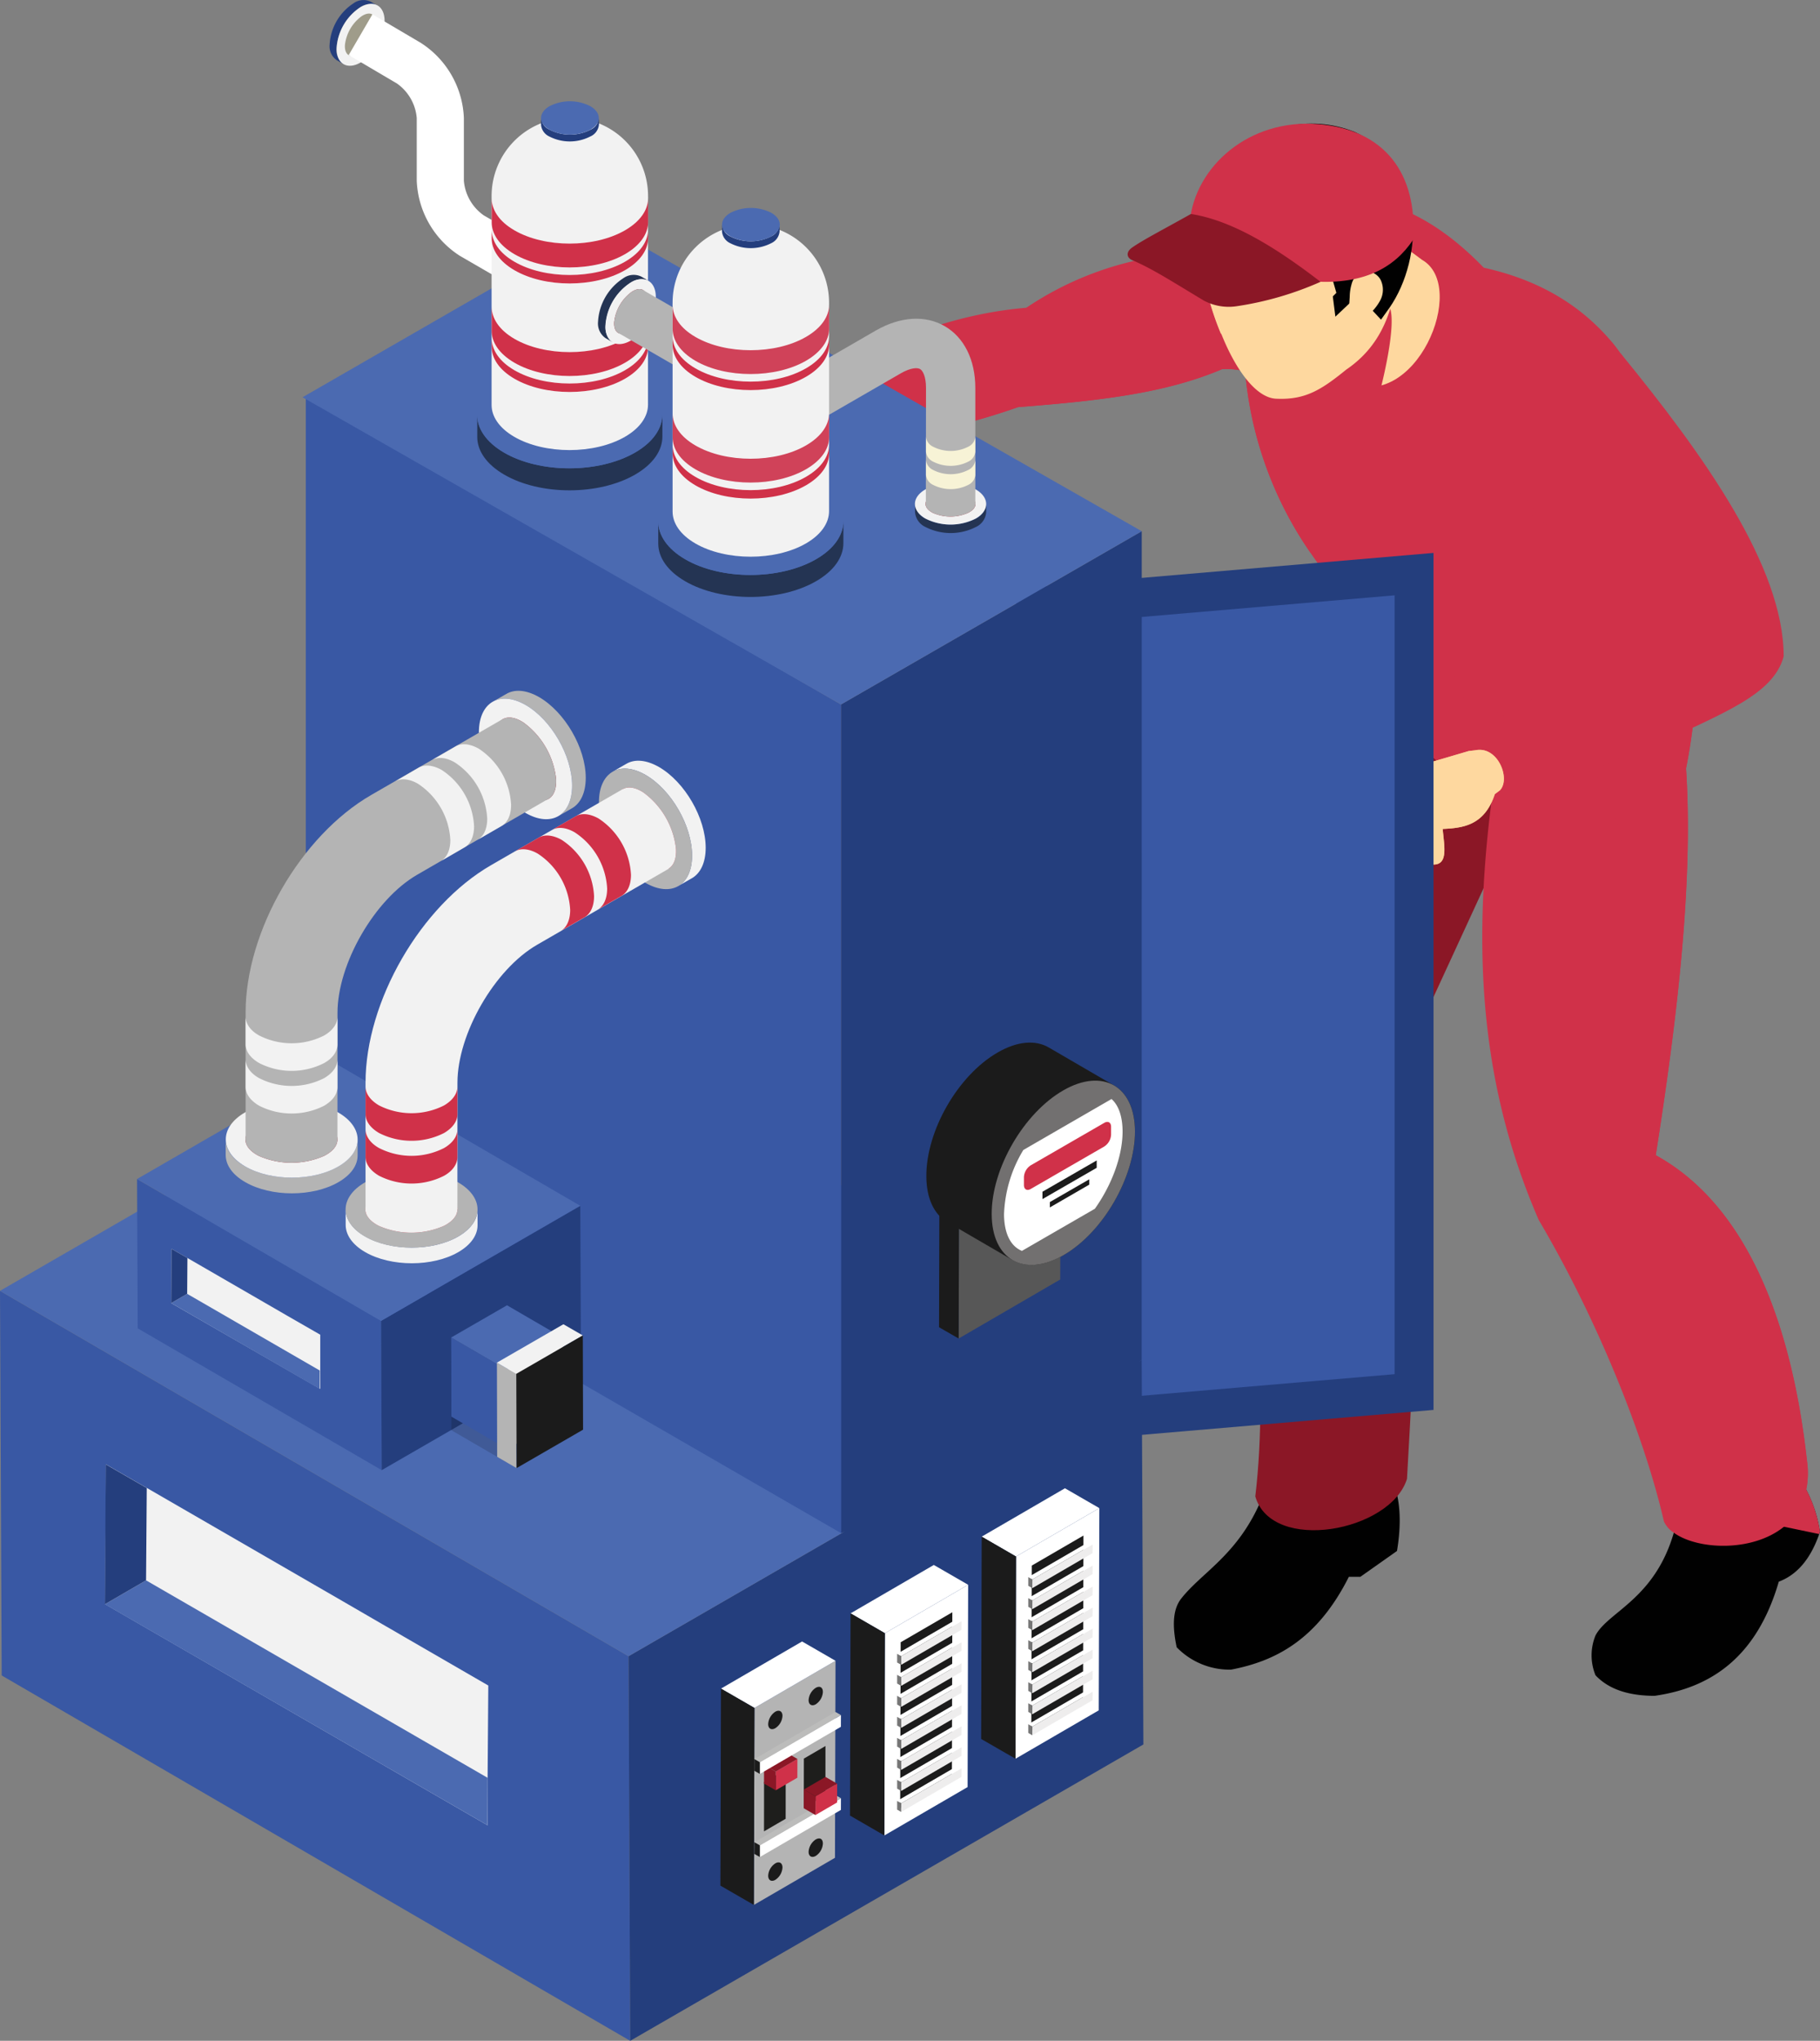<svg xmlns="http://www.w3.org/2000/svg" viewBox="0 0 365.71 410"><rect x="0" y="0" width="365.71" height="410" fill="#808080" stroke="none"/><defs><style>.cls-1{isolation:isolate;}.cls-2,.cls-6{fill:#d03149;}.cls-3,.cls-4{fill:#fed89f;}.cls-20,.cls-4,.cls-6{mix-blend-mode:multiply;}.cls-5{fill:#f9ba7f;}.cls-22,.cls-7{fill:#010101;}.cls-8{fill:#8b1726;}.cls-20,.cls-9{fill:#243e7d;}.cls-10{fill:#3958a4;}.cls-11{fill:#4b6ab1;}.cls-12{fill:#f2f2f2;}.cls-13{fill:#b4b4b4;}.cls-14{fill:#fff;}.cls-15{fill:#1b1b1b;}.cls-16{fill:#bcbcbb;}.cls-17{fill:#1e1e1c;}.cls-18{fill:#eeeded;}.cls-19{fill:#767676;}.cls-21{fill:#a72539;}.cls-22{opacity:0.15;}.cls-23{fill:#cdcccc;}.cls-24{fill:#9f9c8a;}.cls-25{fill:#243453;}.cls-26{fill:#f7f3d6;}.cls-27{fill:#d04259;}.cls-28{fill:#575757;}.cls-29{fill:#626161;}.cls-30{fill:#727070;}</style></defs><g class="cls-1"><g id="Layer_1" data-name="Layer 1"><path class="cls-2" d="M170.23,83.6c13.08-7.37,26.7-12.95,41.64-14.2a64.86,64.86,0,0,1,26.47-10.33c7.8-5.93,17.23-8,28.16-6.52l1.92,28.61.64,9.58.27,4.23c-.56-1-1.16-1.94-1.77-2.87-3.93-6-8.89-10.78-16.36-10.37-11.47,4.9-24.87,6.37-41,7.63A142.33,142.33,0,0,1,178,96.6c-.74.08-1.46.15-2.2.21-2.83.28-5.67.44-8.5.53L158,91C162.05,88.4,166.11,85.91,170.23,83.6Z" transform="translate(-5.65 -7.57)"/><path class="cls-3" d="M146.31,87.42c.14.08,4.18,1.72,4.18,1.72a23.72,23.72,0,0,0-.45,3c-.4,5.8,2.67,7.43,8,10.88a66.88,66.88,0,0,1,7.32,5.38l4.19,5.91c2.55.64,3.69-.39,2.88-3.79a17.67,17.67,0,0,1-1.68-3.51c-1-2.84-.89-5.53-.05-9.12.09-.38.18-.77.29-1.18-.47-3.21-2.38-4.83-5.68-4.94a7.47,7.47,0,0,0-1.62-2.39,7,7,0,0,0-5-1.85,14.67,14.67,0,0,0-1.8-1.69,6.12,6.12,0,0,0-5.68-.67C146.46,83.61,143.88,86.05,146.31,87.42Z" transform="translate(-5.65 -7.57)"/><path class="cls-4" d="M150,92.19c-.4,5.8,2.67,7.43,8,10.88,5,1,9.52,1.4,12.71,4-1-2.84-.89-5.53-.05-9.12C166.26,99.72,158.43,96.36,150,92.19Z" transform="translate(-5.65 -7.57)"/><path class="cls-4" d="M158.93,93.79c3.56,1.71,5.54.82,6.34-2a7.47,7.47,0,0,0-1.62-2.39C163.84,91.93,162.29,93.39,158.93,93.79Z" transform="translate(-5.65 -7.57)"/><path class="cls-5" d="M152.92,90.57c3.64,1.74,5.42.77,5.81-2.21l0-.78a14.67,14.67,0,0,0-1.8-1.69C157.37,88.52,156.07,90.08,152.92,90.57Z" transform="translate(-5.65 -7.57)"/><path class="cls-4" d="M151.93,90.92a5.46,5.46,0,0,1,1.87-3.07c-2,.61-4.65.25-7.49-.43l4.18,1.72Z" transform="translate(-5.65 -7.57)"/><path class="cls-6" d="M174.52,96.6l1.25.21c.74-.06,1.46-.13,2.2-.21a142.33,142.33,0,0,0,32.27-7.24c16.09-1.26,29.49-2.73,41-7.63,7.47-.41,12.43,4.38,16.36,10.37l1.5-1.36,1.39-1.31c-.87-3.31-1.54-6-2-8.27a41.85,41.85,0,0,1-1-14c-14.81,10.2-38,14.8-57.74,14.74-4.18,5.89-17.37,9.79-31,13.58l-1.22.33Z" transform="translate(-5.65 -7.57)"/><path class="cls-7" d="M285.72,305.6c1.36,3.72,1.52,8.28.64,13.56L279,324.35h-2.31C270.36,336.94,262,341.29,253,343a14.81,14.81,0,0,1-10.91-4.5c-.87-4.14-.84-7.53.9-9.76,4.11-5.26,11.3-8.73,16-19.64l1.8-7.07,23.11-3.85Z" transform="translate(-5.65 -7.57)"/><path class="cls-8" d="M317.19,156.86l-34,73.82c8.92,13.25,6.77,45.82,5.18,74-3.32,10.63-27.16,15-30.48,3.52,2.89-24.34-1.26-49.35-1.25-77.74-.41-36.05,6.79-70.16,23.64-101.83Z" transform="translate(-5.65 -7.57)"/><path class="cls-7" d="M326.25,344.13c2.67,2.84,6.7,4.13,11.88,4.13,11.56-1.64,20.6-8,24.95-22.94,3.6-1.34,6.33-4.46,8.11-9.52l.16-.48a26.84,26.84,0,0,0-2.77-8.48,27.67,27.67,0,0,0-4.71-6.34l-1.94.93-18.86,9.08a40.86,40.86,0,0,1-1.09,5c-3.9,13.4-13.21,15.84-15.73,20.62A10.53,10.53,0,0,0,326.25,344.13Z" transform="translate(-5.65 -7.57)"/><path class="cls-2" d="M284.18,146.78c3.88,9.1,11.33,15.86,21.27,21-4.05,31.17-2.21,58.19,9.39,84.88,11.76,19.91,21.26,43.55,25.16,60.57a5.44,5.44,0,0,0,2,2.27c4.74,3.43,15.71,3.93,22.08-1.18a12.46,12.46,0,0,0,4.52-7.48,16.82,16.82,0,0,0,.17-5.64c-3-27.27-11.83-51.33-30.41-61.53,4.43-28.2,7.55-55.14,6.09-77.7a112.88,112.88,0,0,0,1.85-30.63,1.8,1.8,0,0,0,0-.41,113,113,0,0,0-1.82-13.18l-57.6,7.18-4.34.55-.35,1.44-1.86,1.74-1.2,2.31Z" transform="translate(-5.65 -7.57)"/><path class="cls-2" d="M255.64,78.79A75.2,75.2,0,0,0,269,118.65,89.23,89.23,0,0,0,279.08,131a5,5,0,0,0,.41.5,14.61,14.61,0,0,0,1.18,1.47c6.54,7.44,16.61,11.71,30.59,12.44,15,1.14,26.89-3.11,35-14a2,2,0,0,0,0-.41c-.56-4.49-1.19-8.91-1.89-13.2-.41-2.47-.81-4.92-1.29-7.32s-1-4.74-1.57-7C339,92.9,335.4,83.72,330,76.83,324,69.53,315.78,64,303.79,61.35c-17.36-18-34.3-16.73-45.63-6.41A84.77,84.77,0,0,0,255.64,78.79Z" transform="translate(-5.65 -7.57)"/><path class="cls-3" d="M284.53,54.94c.42,0,6.86,4.83,6.86,4.83,9.42,5.34-1.36,31-15.15,24.54l-12.86-8.93Z" transform="translate(-5.65 -7.57)"/><path class="cls-6" d="M255.63,78.79A75.31,75.31,0,0,0,269,118.66c7.41-5.68,18.46-43.1,15.92-49.29l-4.46-3.9Z" transform="translate(-5.65 -7.57)"/><path class="cls-6" d="M328.3,165.17c8.31,22.64,4.29,48.43-2.85,75,20.6,13.86,31.3,35.39,36.47,61.23.86,4.17,1.54,8.48,2.12,12.87l7.15,1.49c.05-.15.12-.32.17-.48a27.1,27.1,0,0,0-2.77-8.48,16.65,16.65,0,0,0,.15-5.65c-3-27.26-11.81-51.31-30.39-61.51,4.42-28.22,7.55-55.15,6.08-77.72a112.32,112.32,0,0,0,1.84-30.61c-8.12,10.92-20,15.17-35,14-14-.73-24.05-5-30.59-12.44-.43-.48-1.23-1.47-1.59-2l-4.79,10a120.58,120.58,0,0,1,12.87,2.7A101.49,101.49,0,0,1,328.3,165.17Z" transform="translate(-5.65 -7.57)"/><path class="cls-6" d="M279.49,131.47a14.61,14.61,0,0,0,1.18,1.47c6.54,7.44,16.61,11.71,30.59,12.44,15,1.14,26.89-3.11,35-14a2,2,0,0,0,0-.41,114.9,114.9,0,0,0-1.82-13.2c-.43-2.47-.88-4.92-1.36-7.32s-1-4.74-1.57-7l-33.94-6.91C331.23,143.74,294,137,279.49,131.47Z" transform="translate(-5.65 -7.57)"/><path class="cls-3" d="M287.17,50.71c-.33,12.66-.85,24.21-11,31.11-5,4.06-8.23,6.14-14.13,5.85-4.06-.2-8.17-5.93-11-13.07a56.72,56.72,0,0,1-4.14-16.37,16,16,0,0,1-.15-1.7c-.58-11.46,9.55-20.18,21.92-23.42C280.15,33.23,286.73,38.67,287.17,50.71Z" transform="translate(-5.65 -7.57)"/><path class="cls-7" d="M245.87,59.07c2.61,6.15,15.94,9.11,27.11,4.24l1,7.88,4.58-4.33,4.59,4.93,1.72-2.41c6.87-9.95,7.58-28.4-7-35.3C259.21,26.59,239.93,45.85,245.87,59.07Z" transform="translate(-5.65 -7.57)"/><path class="cls-3" d="M280.19,71.17A10,10,0,0,0,283,67.9a4.53,4.53,0,0,0,.06-4.13,3.24,3.24,0,0,0-3.73-1.55,3.52,3.52,0,0,0-2,2.13,9.85,9.85,0,0,0-.47,2.91c-.06.9-.11,1.8-.17,2.69a2.35,2.35,0,0,0,.38,1.77,1.66,1.66,0,0,0,1.64.34A4.16,4.16,0,0,0,280.19,71.17Z" transform="translate(-5.65 -7.57)"/><path class="cls-2" d="M331.44,78.73c16.5,20.18,32.62,42.67,32.62,60.71-2.08,7.8-12.42,11.44-26.09,18-15.15,5.74-17.52,7.17-29.24,9.26-5.26,0-10.82-5.72-6.24-10,13.27-9.53,24.33-21.08,32.33-26.91-9.58-6.17-18.85-16.61-28-28.83C300.81,83,321.08,68.59,331.44,78.73Z" transform="translate(-5.65 -7.57)"/><path class="cls-5" d="M300.79,158.45,289,161.92c-1,.35-2.29,1.3-5.16,4.37a2,2,0,0,0-.54,1.55l1.2,8.68a3.13,3.13,0,0,0,1.78,2.44c1.67,1,4.41,1.53,7.4,2.3,3,0,2.18-3.62,1.86-7.15,4.15-.2,8.4-.72,10.48-7l1-.75c2.24-2.25-.36-9-4.91-8.06Z" transform="translate(-5.65 -7.57)"/><path class="cls-3" d="M300.79,158.45,289,161.92c-1,.35-2.29,1.3-5.16,4.37a2,2,0,0,0-.54,1.55l1.2,8.68a3.13,3.13,0,0,0,1.78,2.44c1.67,1,4.41,1.53,7.4,2.3,3,0,2.18-3.62,1.86-7.15,4.15-.2,8.4-.72,10.48-7l1-.75c2.24-2.25-.36-9-4.91-8.06Z" transform="translate(-5.65 -7.57)"/><path class="cls-4" d="M274.18,66.4c-7,7.26-16.77,9.46-23.21,8.2a56.72,56.72,0,0,1-4.14-16.37,16,16,0,0,1-.15-1.7l26.47,6.29Z" transform="translate(-5.65 -7.57)"/><path class="cls-2" d="M289.6,55.74c-3.77,5.67-9.9,8.94-19.76,8.4L244.74,52c1.09-10.92,11.81-20.61,25.76-19.49C283.81,33.57,290.51,42.35,289.6,55.74Z" transform="translate(-5.65 -7.57)"/><path class="cls-8" d="M271,64.19a64.89,64.89,0,0,1-16.8,4.89A10.65,10.65,0,0,1,247.62,68c-6.26-3.75-10.34-6.41-14.43-8.15-1.15-.49-1.35-1.62-.07-2.53,2.13-1.52,6.5-3.76,11.83-6.76C253.13,51.83,261.86,57.15,271,64.19Z" transform="translate(-5.65 -7.57)"/><polygon class="cls-9" points="288.05 111.08 204.17 118.26 204.16 290.42 288.05 283.25 288.05 111.08"/><polygon class="cls-10" points="211.99 125.44 280.23 119.6 280.23 276.07 211.99 281.9 211.99 125.44"/><g class="cls-1"><polygon class="cls-10" points="0 259.33 0.34 336.6 126.63 410 126.3 332.73 0 259.33"/><polygon class="cls-9" points="126.3 332.73 126.63 410 229.75 350.46 229.41 273.19 126.3 332.73"/><polygon class="cls-11" points="0 259.33 126.3 332.73 229.41 273.19 103.12 199.8 0 259.33"/></g><path class="cls-12" d="M103.77,346.19l-.14,18.55,0,9.53s-76.86-44.42-76.86-44.42l.17-28.09,8.24,4.75,39.56,22.87,8.36,4.85,1.52.87,2.16,1.26Z" transform="translate(-5.65 -7.57)"/><polygon class="cls-11" points="97.98 357.16 97.96 366.69 21.08 322.29 29.35 317.49 97.98 357.16"/><polygon class="cls-9" points="29.49 298.94 29.35 317.49 21.08 322.29 21.25 294.19 29.49 298.94"/><g class="cls-1"><polygon class="cls-13" points="151.6 343.12 167.89 333.65 167.78 373.23 151.48 382.7 151.6 343.12"/><polygon class="cls-14" points="144.87 339.24 161.17 329.77 167.89 333.65 151.6 343.12 144.87 339.24"/><polygon class="cls-15" points="151.6 343.12 151.48 382.7 144.76 378.82 144.87 339.24 151.6 343.12"/></g><g class="cls-1"><polygon class="cls-14" points="152.68 370.73 168.98 361.26 168.97 363.61 152.68 373.08 152.68 370.73"/><polygon class="cls-16" points="151.59 370.1 167.89 360.63 168.98 361.26 152.68 370.73 151.59 370.1"/><polygon class="cls-15" points="152.68 370.73 152.68 373.08 151.58 372.45 151.59 370.1 152.68 370.73"/></g><polygon class="cls-17" points="153.53 358.02 157.88 355.49 157.87 365.39 153.52 367.92 153.53 358.02"/><g class="cls-1"><polygon class="cls-2" points="155.88 355.9 160.23 353.37 160.22 357.14 155.87 359.67 155.88 355.9"/><polygon class="cls-8" points="153.53 354.54 157.88 352.01 160.23 353.37 155.88 355.9 153.53 354.54"/><polygon class="cls-8" points="155.88 355.9 155.87 359.67 153.52 358.32 153.53 354.54 155.88 355.9"/></g><polygon class="cls-17" points="161.53 353.3 165.87 350.77 165.86 360.67 161.51 363.19 161.53 353.3"/><g class="cls-1"><polygon class="cls-2" points="163.87 360.86 168.22 358.34 168.21 362.11 163.86 364.64 163.87 360.86"/><polygon class="cls-8" points="161.53 359.51 165.87 356.98 168.22 358.34 163.87 360.86 161.53 359.51"/><polygon class="cls-8" points="163.87 360.86 163.86 364.64 161.51 363.28 161.53 359.51 163.87 360.86"/></g><g class="cls-1"><polygon class="cls-14" points="152.68 354.03 168.98 344.56 168.97 346.91 152.68 356.38 152.68 354.03"/><polygon class="cls-16" points="151.59 353.4 167.89 343.93 168.98 344.56 152.68 354.03 151.59 353.4"/><polygon class="cls-15" points="152.68 354.03 152.68 356.38 151.58 355.75 151.59 353.4 152.68 354.03"/></g><path class="cls-15" d="M162.88,352.28a3.14,3.14,0,0,1-1.44,2.48c-.79.46-1.43.09-1.43-.82a3.18,3.18,0,0,1,1.43-2.49C162.24,351,162.88,351.37,162.88,352.28Z" transform="translate(-5.65 -7.57)"/><path class="cls-15" d="M171,347.48a3.18,3.18,0,0,1-1.43,2.48c-.79.46-1.44.08-1.44-.83a3.17,3.17,0,0,1,1.44-2.48C170.4,346.19,171,346.56,171,347.48Z" transform="translate(-5.65 -7.57)"/><path class="cls-15" d="M162.88,382.75a3.16,3.16,0,0,1-1.44,2.48c-.79.46-1.43.08-1.43-.83a3.16,3.16,0,0,1,1.43-2.48C162.24,381.46,162.88,381.83,162.88,382.75Z" transform="translate(-5.65 -7.57)"/><path class="cls-15" d="M171,377.94a3.16,3.16,0,0,1-1.43,2.48c-.79.46-1.44.09-1.44-.82a3.19,3.19,0,0,1,1.44-2.49C170.4,376.66,171,377,171,377.94Z" transform="translate(-5.65 -7.57)"/><g class="cls-1"><polygon class="cls-14" points="204.16 312.7 220.9 302.98 220.78 343.61 204.05 353.33 204.16 312.7"/><polygon class="cls-15" points="207.33 314.52 217.71 308.49 217.62 341.79 207.23 347.82 207.33 314.52"/><polygon class="cls-14" points="197.26 308.71 213.99 298.99 220.9 302.98 204.16 312.7 197.26 308.71"/><polygon class="cls-15" points="204.16 312.7 204.05 353.33 197.15 349.35 197.26 308.71 204.16 312.7"/></g><g class="cls-1"><polygon class="cls-18" points="207.44 317.31 219.55 310.27 219.54 312.02 207.43 319.06 207.44 317.31"/><polygon class="cls-14" points="206.62 316.84 218.74 309.8 219.55 310.27 207.44 317.31 206.62 316.84"/><polygon class="cls-19" points="207.44 317.31 207.43 319.06 206.62 318.59 206.62 316.84 207.44 317.31"/></g><g class="cls-1"><polygon class="cls-18" points="207.44 321.53 219.55 314.49 219.54 316.24 207.43 323.28 207.44 321.53"/><polygon class="cls-14" points="206.62 321.06 218.74 314.02 219.55 314.49 207.44 321.53 206.62 321.06"/><polygon class="cls-19" points="207.44 321.53 207.43 323.28 206.62 322.81 206.62 321.06 207.44 321.53"/></g><g class="cls-1"><polygon class="cls-18" points="207.44 325.75 219.55 318.72 219.54 320.46 207.43 327.5 207.44 325.75"/><polygon class="cls-14" points="206.62 325.29 218.74 318.25 219.55 318.72 207.44 325.75 206.62 325.29"/><polygon class="cls-19" points="207.44 325.75 207.43 327.5 206.62 327.03 206.62 325.29 207.44 325.75"/></g><g class="cls-1"><polygon class="cls-18" points="207.44 329.98 219.55 322.94 219.54 324.69 207.43 331.73 207.44 329.98"/><polygon class="cls-14" points="206.62 329.51 218.74 322.47 219.55 322.94 207.44 329.98 206.62 329.51"/><polygon class="cls-19" points="207.44 329.98 207.43 331.73 206.62 331.26 206.62 329.51 207.44 329.98"/></g><g class="cls-1"><polygon class="cls-18" points="207.44 334.2 219.55 327.16 219.54 328.91 207.43 335.95 207.44 334.2"/><polygon class="cls-14" points="206.62 333.73 218.74 326.69 219.55 327.16 207.44 334.2 206.62 333.73"/><polygon class="cls-19" points="207.44 334.2 207.43 335.95 206.62 335.48 206.62 333.73 207.44 334.2"/></g><g class="cls-1"><polygon class="cls-18" points="207.44 338.42 219.55 331.38 219.54 333.13 207.43 340.17 207.44 338.42"/><polygon class="cls-14" points="206.62 337.95 218.74 330.92 219.55 331.38 207.44 338.42 206.62 337.95"/><polygon class="cls-19" points="207.44 338.42 207.43 340.17 206.62 339.7 206.62 337.95 207.44 338.42"/></g><g class="cls-1"><polygon class="cls-18" points="207.44 342.64 219.55 335.61 219.54 337.36 207.43 344.39 207.44 342.64"/><polygon class="cls-14" points="206.62 342.18 218.74 335.14 219.55 335.61 207.44 342.64 206.62 342.18"/><polygon class="cls-19" points="207.44 342.64 207.43 344.39 206.62 343.92 206.62 342.18 207.44 342.64"/></g><g class="cls-1"><polygon class="cls-18" points="207.44 346.87 219.55 339.83 219.54 341.58 207.43 348.62 207.44 346.87"/><polygon class="cls-14" points="206.62 346.4 218.74 339.36 219.55 339.83 207.44 346.87 206.62 346.4"/><polygon class="cls-19" points="207.44 346.87 207.43 348.62 206.62 348.15 206.62 346.4 207.44 346.87"/></g><g class="cls-1"><polygon class="cls-14" points="177.81 328.11 194.54 318.38 194.43 359.02 177.7 368.74 177.81 328.11"/><polygon class="cls-15" points="180.98 329.93 191.36 323.9 191.27 357.19 180.88 363.23 180.98 329.93"/><polygon class="cls-14" points="170.91 324.12 187.64 314.4 194.54 318.38 177.81 328.11 170.91 324.12"/><polygon class="cls-15" points="177.81 328.11 177.7 368.74 170.8 364.75 170.91 324.12 177.81 328.11"/></g><g class="cls-1"><polygon class="cls-18" points="181.09 332.72 193.2 325.68 193.19 327.43 181.08 334.46 181.09 332.72"/><polygon class="cls-14" points="180.27 332.25 192.38 325.21 193.2 325.68 181.09 332.72 180.27 332.25"/><polygon class="cls-19" points="181.09 332.72 181.08 334.46 180.27 334 180.27 332.25 181.09 332.72"/></g><g class="cls-1"><polygon class="cls-18" points="181.09 336.94 193.2 329.9 193.19 331.65 181.08 338.69 181.09 336.94"/><polygon class="cls-14" points="180.27 336.47 192.38 329.43 193.2 329.9 181.09 336.94 180.27 336.47"/><polygon class="cls-19" points="181.09 336.94 181.08 338.69 180.27 338.22 180.27 336.47 181.09 336.94"/></g><g class="cls-1"><polygon class="cls-18" points="181.09 341.16 193.2 334.12 193.19 335.87 181.08 342.91 181.09 341.16"/><polygon class="cls-14" points="180.27 340.69 192.38 333.65 193.2 334.12 181.09 341.16 180.27 340.69"/><polygon class="cls-19" points="181.09 341.16 181.08 342.91 180.27 342.44 180.27 340.69 181.09 341.16"/></g><g class="cls-1"><polygon class="cls-18" points="181.09 345.38 193.2 338.35 193.19 340.09 181.08 347.13 181.09 345.38"/><polygon class="cls-14" points="180.27 344.92 192.38 337.88 193.2 338.35 181.09 345.38 180.27 344.92"/><polygon class="cls-19" points="181.09 345.38 181.08 347.13 180.27 346.66 180.27 344.92 181.09 345.38"/></g><g class="cls-1"><polygon class="cls-18" points="181.09 349.61 193.2 342.57 193.19 344.32 181.08 351.36 181.09 349.61"/><polygon class="cls-14" points="180.27 349.14 192.38 342.1 193.2 342.57 181.09 349.61 180.27 349.14"/><polygon class="cls-19" points="181.09 349.61 181.08 351.36 180.27 350.89 180.27 349.14 181.09 349.61"/></g><g class="cls-1"><polygon class="cls-18" points="181.09 353.83 193.2 346.79 193.19 348.54 181.08 355.58 181.09 353.83"/><polygon class="cls-14" points="180.27 353.36 192.38 346.32 193.2 346.79 181.09 353.83 180.27 353.36"/><polygon class="cls-19" points="181.09 353.83 181.08 355.58 180.27 355.11 180.27 353.36 181.09 353.83"/></g><g class="cls-1"><polygon class="cls-18" points="181.09 358.05 193.2 351.01 193.19 352.76 181.08 359.8 181.09 358.05"/><polygon class="cls-14" points="180.27 357.58 192.38 350.55 193.2 351.01 181.09 358.05 180.27 357.58"/><polygon class="cls-19" points="181.09 358.05 181.08 359.8 180.27 359.33 180.27 357.58 181.09 358.05"/></g><g class="cls-1"><polygon class="cls-18" points="181.09 362.27 193.2 355.24 193.19 356.98 181.08 364.02 181.09 362.27"/><polygon class="cls-14" points="180.27 361.81 192.38 354.77 193.2 355.24 181.09 362.27 180.27 361.81"/><polygon class="cls-19" points="181.09 362.27 181.08 364.02 180.27 363.55 180.27 361.81 181.09 362.27"/></g><polygon class="cls-9" points="168.99 141.53 229.42 106.72 229.41 273.19 198.3 297.19 168.99 308 168.99 141.53"/><polygon class="cls-10" points="61.45 79.43 168.99 141.53 168.99 308 61.45 245.9 61.45 79.43"/><polygon class="cls-11" points="168.99 141.53 229.42 106.72 121.22 45 60.79 79.81 168.99 141.53"/><path class="cls-20" d="M215.39,193.58c1-.58,1.82-.11,1.82,1a4,4,0,0,1-1.82,3.15L195,209.57c-1,.58-1.82.11-1.82-1a4,4,0,0,1,1.82-3.15ZM195,198.46a4,4,0,0,0-1.82,3.15c0,1.16.82,1.63,1.82,1l20.43-11.79a4.05,4.05,0,0,0,1.82-3.16c0-1.16-.82-1.63-1.82-1.05Zm0-6.92a4,4,0,0,0-1.82,3.15c0,1.16.82,1.63,1.82,1.05L215.39,184a4,4,0,0,0,1.82-3.15c0-1.16-.82-1.63-1.82-1.05Zm0-6.91a4,4,0,0,0-1.82,3.15c0,1.16.82,1.63,1.82,1.05L215.39,177a4,4,0,0,0,1.82-3.15c0-1.16-.82-1.64-1.82-1.06Zm0-6.92a4,4,0,0,0-1.82,3.15c0,1.16.81,1.63,1.82,1l20.43-11.79a4,4,0,0,0,1.82-3.15c0-1.16-.82-1.63-1.82-1.05Zm0-6.91a4,4,0,0,0-1.82,3.15c0,1.16.81,1.63,1.82,1.05l20.43-11.79a4,4,0,0,0,1.81-3.15c0-1.16-.81-1.63-1.81-1.05Zm0-6.92a4,4,0,0,0-1.82,3.16c0,1.16.81,1.63,1.82,1.05l20.43-11.8a4,4,0,0,0,1.81-3.15c0-1.16-.81-1.63-1.81-1Z" transform="translate(-5.65 -7.57)"/><g class="cls-1"><polygon class="cls-10" points="27.54 236.86 27.67 266.86 76.7 295.35 76.57 265.36 27.54 236.86"/><polygon class="cls-9" points="76.57 265.36 76.7 295.35 116.73 272.24 116.6 242.24 76.57 265.36"/><polygon class="cls-11" points="27.54 236.86 76.57 265.36 116.6 242.24 67.57 213.75 27.54 236.86"/></g><path class="cls-12" d="M70,275.71l0,7.19v3.7L40.05,269.36l.07-10.9,3.19,1.84,15.36,8.88,3.25,1.88.59.34.84.49Z" transform="translate(-5.65 -7.57)"/><polygon class="cls-11" points="64.25 275.33 64.24 279.03 34.4 261.79 37.61 259.93 64.25 275.33"/><polygon class="cls-9" points="37.66 252.73 37.61 259.93 34.4 261.79 34.46 250.89 37.66 252.73"/><g class="cls-1"><path class="cls-13" d="M77.51,236.52v3.15c0,2-1.29,3.91-3.85,5.39-5.16,3-13.54,3-18.73,0C52.3,243.55,51,241.58,51,239.6v-3.15c0,2,1.3,4,3.92,5.46,5.18,3,13.57,3,18.73,0C76.22,240.42,77.5,238.47,77.51,236.52Z" transform="translate(-5.65 -7.57)"/><path class="cls-12" d="M73.6,231.06c5.19,3,5.22,7.85.06,10.85s-13.55,3-18.73,0-5.22-7.86-.06-10.85S68.41,228.06,73.6,231.06Z" transform="translate(-5.65 -7.57)"/></g><path class="cls-21" d="M70.74,233.19c3.61,1.83,3.63,4.79,0,6.61a16.28,16.28,0,0,1-13.05,0c-3.62-1.82-3.64-4.78,0-6.61A16.3,16.3,0,0,1,70.74,233.19Z" transform="translate(-5.65 -7.57)"/><path class="cls-13" d="M70.74,233.19c3.61,1.83,3.63,4.79,0,6.61a16.28,16.28,0,0,1-13.05,0c-3.62-1.82-3.64-4.78,0-6.61A16.3,16.3,0,0,1,70.74,233.19Z" transform="translate(-5.65 -7.57)"/><g class="cls-1"><path class="cls-13" d="M104.66,148.55l2.73-1.57c1.7-1,4-.83,6.59.64,5.18,3,9.37,10.23,9.37,16.22,0,3-1.06,5.14-2.78,6.12l-2.73,1.57c1.71-1,2.77-3.1,2.77-6.12,0-6-4.19-13.25-9.36-16.22C108.68,147.71,106.35,147.58,104.66,148.55Z" transform="translate(-5.65 -7.57)"/><path class="cls-12" d="M101.88,154.67c0-6,4.19-8.45,9.37-5.48s9.36,10.23,9.36,16.22-4.19,8.45-9.36,5.48S101.88,160.66,101.88,154.67Z" transform="translate(-5.65 -7.57)"/></g><path class="cls-21" d="M105.16,156.08c-.23-4.05,2.33-5.54,5.7-3.34a16.25,16.25,0,0,1,6.53,11.3c.23,4.05-2.32,5.54-5.7,3.34A16.25,16.25,0,0,1,105.16,156.08Z" transform="translate(-5.65 -7.57)"/><path class="cls-13" d="M105.16,156.08c-.23-4.05,2.33-5.54,5.7-3.34a16.25,16.25,0,0,1,6.53,11.3c.23,4.05-2.32,5.54-5.7,3.34A16.25,16.25,0,0,1,105.16,156.08Z" transform="translate(-5.65 -7.57)"/><path class="cls-13" d="M73.46,236.5H55V211c0-16.35,11.09-35.55,25.24-43.72l26.45-15.27,9.23,16L89.47,183.31c-8.53,4.92-16,17.88-16,27.72Z" transform="translate(-5.65 -7.57)"/><path class="cls-12" d="M73.46,220.39c0,1.36-.88,2.73-2.68,3.78a14.4,14.4,0,0,1-13.05,0c-1.81-1-2.72-2.42-2.73-3.78v5.54c0,1.36.92,2.73,2.73,3.78a14.4,14.4,0,0,0,13.05,0c1.8-1.05,2.69-2.41,2.68-3.78Z" transform="translate(-5.65 -7.57)"/><path class="cls-12" d="M73.46,211.82c0,1.37-.88,2.73-2.68,3.78a14.4,14.4,0,0,1-13.05,0c-1.81-1-2.72-2.42-2.73-3.78v5.54c0,1.37.92,2.73,2.73,3.78a14.36,14.36,0,0,0,13.05,0c1.8-1,2.69-2.41,2.68-3.78Z" transform="translate(-5.65 -7.57)"/><path class="cls-12" d="M92.41,160.3c1.18-.7,2.81-.61,4.61.43a14.38,14.38,0,0,1,6.53,11.3c0,2.09-.73,3.56-1.91,4.25l4.8-2.77c1.18-.69,1.91-2.16,1.91-4.25a14.36,14.36,0,0,0-6.53-11.3c-1.8-1-3.43-1.13-4.61-.44Z" transform="translate(-5.65 -7.57)"/><path class="cls-12" d="M85,164.58c1.18-.69,2.81-.6,4.61.43a14.38,14.38,0,0,1,6.53,11.31c0,2.09-.73,3.56-1.91,4.25L99,177.8c1.18-.69,1.91-2.16,1.91-4.25a14.38,14.38,0,0,0-6.53-11.31c-1.8-1-3.43-1.12-4.62-.43Z" transform="translate(-5.65 -7.57)"/><g class="cls-1"><path class="cls-12" d="M101.61,250.57v3.15c0,1.95-1.29,3.9-3.85,5.39-5.16,3-13.55,3-18.74,0-2.61-1.51-3.91-3.49-3.91-5.46v-3.16c0,2,1.3,4,3.91,5.47,5.19,3,13.58,3,18.74,0C100.32,254.47,101.6,252.52,101.61,250.57Z" transform="translate(-5.65 -7.57)"/><path class="cls-13" d="M97.7,245.1c5.19,3,5.21,7.86.06,10.86S84.21,259,79,256,73.8,248.1,79,245.1,92.5,242.11,97.7,245.1Z" transform="translate(-5.65 -7.57)"/></g><path class="cls-21" d="M94.84,247.24c3.61,1.83,3.63,4.79,0,6.61a16.3,16.3,0,0,1-13.06,0c-3.61-1.83-3.63-4.78,0-6.61A16.3,16.3,0,0,1,94.84,247.24Z" transform="translate(-5.65 -7.57)"/><path class="cls-12" d="M94.84,247.24c3.61,1.83,3.63,4.79,0,6.61a16.3,16.3,0,0,1-13.06,0c-3.61-1.83-3.63-4.78,0-6.61A16.3,16.3,0,0,1,94.84,247.24Z" transform="translate(-5.65 -7.57)"/><g class="cls-1"><path class="cls-12" d="M128.75,162.6l2.74-1.57c1.69-1,4-.84,6.59.64,5.18,3,9.37,10.23,9.37,16.22,0,3-1.06,5.14-2.78,6.12l-2.73,1.57c1.71-1,2.77-3.1,2.77-6.12,0-6-4.19-13.25-9.37-16.22C132.77,161.76,130.45,161.63,128.75,162.6Z" transform="translate(-5.65 -7.57)"/><path class="cls-13" d="M126,168.72c0-6,4.19-8.45,9.36-5.48s9.37,10.23,9.37,16.22-4.19,8.45-9.37,5.48S126,174.71,126,168.72Z" transform="translate(-5.65 -7.57)"/></g><path class="cls-21" d="M129.26,170.12c-.23-4,2.32-5.53,5.7-3.33a16.2,16.2,0,0,1,6.52,11.3c.23,4-2.32,5.54-5.69,3.34A16.25,16.25,0,0,1,129.26,170.12Z" transform="translate(-5.65 -7.57)"/><path class="cls-12" d="M129.26,170.12c-.23-4,2.32-5.53,5.7-3.33a16.2,16.2,0,0,1,6.52,11.3c.23,4-2.32,5.54-5.69,3.34A16.25,16.25,0,0,1,129.26,170.12Z" transform="translate(-5.65 -7.57)"/><path class="cls-12" d="M97.56,250.55H79.1V225.08c0-16.34,11.08-35.54,25.24-43.71l26.45-15.27,9.23,16-26.45,15.28c-8.53,4.92-16,17.88-16,27.72Z" transform="translate(-5.65 -7.57)"/><path class="cls-2" d="M97.56,234.43c0,1.37-.89,2.74-2.68,3.78a14.39,14.39,0,0,1-13.06,0c-1.8-1-2.71-2.41-2.72-3.78V240c0,1.36.92,2.73,2.72,3.78a14.42,14.42,0,0,0,13.06,0c1.79-1,2.69-2.42,2.68-3.78Z" transform="translate(-5.65 -7.57)"/><path class="cls-2" d="M97.56,225.86c0,1.37-.89,2.74-2.68,3.79a14.45,14.45,0,0,1-13.06,0c-1.8-1.05-2.71-2.42-2.72-3.79v5.55c0,1.36.92,2.73,2.72,3.78a14.42,14.42,0,0,0,13.06,0c1.79-1.05,2.69-2.42,2.68-3.78Z" transform="translate(-5.65 -7.57)"/><path class="cls-2" d="M116.5,174.34c1.18-.69,2.82-.6,4.62.44a14.39,14.39,0,0,1,6.53,11.3c0,2.09-.74,3.56-1.92,4.25l4.8-2.77c1.18-.69,1.91-2.16,1.91-4.25A14.41,14.41,0,0,0,125.92,172c-1.8-1-3.44-1.12-4.62-.43Z" transform="translate(-5.65 -7.57)"/><path class="cls-2" d="M109.08,178.63c1.18-.69,2.82-.6,4.62.43a14.4,14.4,0,0,1,6.52,11.31c0,2.08-.73,3.56-1.91,4.25l4.8-2.77c1.18-.69,1.91-2.17,1.91-4.26a14.39,14.39,0,0,0-6.52-11.3c-1.81-1-3.44-1.12-4.62-.43Z" transform="translate(-5.65 -7.57)"/><polygon class="cls-22" points="101.92 293.85 90.7 287.33 90.66 271.43 101.87 277.95 101.92 293.85"/><polygon class="cls-10" points="101.92 291.12 90.7 284.6 90.66 268.7 101.87 275.22 101.92 291.12"/><polygon class="cls-11" points="101.87 275.22 90.66 268.7 101.88 262.23 113.09 268.75 101.87 275.22"/><polygon class="cls-23" points="101.92 291.12 101.87 275.22 113.09 268.75 113.14 284.64 101.92 291.12"/><polygon class="cls-13" points="103.8 294.94 99.9 292.68 99.85 273.75 103.74 276.01 103.8 294.94"/><polygon class="cls-12" points="103.74 276.01 99.85 273.75 113.21 266.04 117.11 268.29 103.74 276.01"/><polygon class="cls-15" points="103.8 294.94 103.74 276.01 117.11 268.29 117.16 287.22 103.8 294.94"/><g class="cls-1"><path class="cls-9" d="M74.69,20.46l-1.4-.82a3.39,3.39,0,0,1-1.41-3.09,10.62,10.62,0,0,1,4.81-8.32,3.41,3.41,0,0,1,3.43-.34l1.4.82A3.4,3.4,0,0,0,78.09,9a10.63,10.63,0,0,0-4.81,8.33A3.39,3.39,0,0,0,74.69,20.46Z" transform="translate(-5.65 -7.57)"/><path class="cls-12" d="M78.12,20.12c-2.66,1.54-4.83.3-4.84-2.75A10.63,10.63,0,0,1,78.09,9c2.66-1.53,4.83-.3,4.84,2.76A10.62,10.62,0,0,1,78.12,20.12Z" transform="translate(-5.65 -7.57)"/></g><path class="cls-24" d="M77.9,18.3c-1.73,1.14-3.05.39-2.94-1.67a8.32,8.32,0,0,1,3.35-5.8c1.74-1.14,3-.39,2.94,1.67A8.32,8.32,0,0,1,77.9,18.3Z" transform="translate(-5.65 -7.57)"/><path class="cls-14" d="M112.24,67.18,117,59l-14.14-8.16a9.47,9.47,0,0,1-4-6.95V31.27a18.8,18.8,0,0,0-8.74-15.14l-9.64-5.68-4.76,8.18,9.67,5.7a9.45,9.45,0,0,1,4,6.94V43.88A18.8,18.8,0,0,0,98.11,59Z" transform="translate(-5.65 -7.57)"/><g class="cls-1"><path class="cls-25" d="M203.81,108.84v1.7a3.56,3.56,0,0,1-2.08,2.91,11.13,11.13,0,0,1-10.1,0,3.59,3.59,0,0,1-2.11-3v-1.7a3.59,3.59,0,0,0,2.11,3,11.18,11.18,0,0,0,10.11,0A3.55,3.55,0,0,0,203.81,108.84Z" transform="translate(-5.65 -7.57)"/><path class="cls-12" d="M201.71,105.89c2.79,1.62,2.81,4.24,0,5.86a11.18,11.18,0,0,1-10.11,0c-2.8-1.62-2.81-4.24,0-5.86A11.18,11.18,0,0,1,201.71,105.89Z" transform="translate(-5.65 -7.57)"/></g><path class="cls-21" d="M200.16,107.05c2,1,2,2.58,0,3.56a8.82,8.82,0,0,1-7.05,0c-1.95-1-2-2.58,0-3.56A8.71,8.71,0,0,1,200.16,107.05Z" transform="translate(-5.65 -7.57)"/><path class="cls-13" d="M200.16,107.05c2,1,2,2.58,0,3.56a8.82,8.82,0,0,1-7.05,0c-1.95-1-2-2.58,0-3.56A8.71,8.71,0,0,1,200.16,107.05Z" transform="translate(-5.65 -7.57)"/><path class="cls-13" d="M191.69,108.83h9.94V85.51c0-5.63-2.24-10.16-6.16-12.42s-8.95-1.93-13.83.88l-18.8,10.86,5,8.61,18.8-10.86c2-1.15,3.34-1.19,3.89-.87s1.19,1.5,1.19,3.8Z" transform="translate(-5.65 -7.57)"/><path class="cls-26" d="M201.63,100a2.47,2.47,0,0,1-1.45,2,7.73,7.73,0,0,1-7,0,2.52,2.52,0,0,1-1.47-2v3a2.52,2.52,0,0,0,1.47,2,7.76,7.76,0,0,0,7,0,2.47,2.47,0,0,0,1.45-2Z" transform="translate(-5.65 -7.57)"/><path class="cls-26" d="M201.63,95.33a2.47,2.47,0,0,1-1.45,2,7.76,7.76,0,0,1-7,0,2.52,2.52,0,0,1-1.47-2v3a2.53,2.53,0,0,0,1.47,2,7.8,7.8,0,0,0,7,0,2.48,2.48,0,0,0,1.45-2Z" transform="translate(-5.65 -7.57)"/><g class="cls-1"><path class="cls-25" d="M101.55,90.93v4.43c0,2.74,1.81,5.47,5.41,7.56,7.24,4.21,19,4.21,26.3,0,3.67-2.12,5.5-4.89,5.49-7.67V90.82c0,2.78-1.82,5.56-5.49,7.68-7.29,4.2-19.06,4.2-26.31,0C103.36,96.41,101.56,93.67,101.55,90.93Z" transform="translate(-5.65 -7.57)"/><path class="cls-11" d="M107,83.26c-7.28,4.2-7.32,11-.09,15.23s19,4.21,26.31,0,7.33-11,.08-15.24S114.33,79.05,107,83.26Z" transform="translate(-5.65 -7.57)"/></g><path class="cls-12" d="M135.87,46.91a15.72,15.72,0,1,1-15.76-15.67A15.71,15.71,0,0,1,135.87,46.91Z" transform="translate(-5.65 -7.57)"/><g class="cls-1"><path class="cls-12" d="M104.43,47l0,41.93c0,2.32,1.52,4.63,4.56,6.4,6.12,3.55,16.07,3.55,22.23,0,3.1-1.79,4.65-4.14,4.64-6.49V46.91c0,2.34-1.54,4.69-4.64,6.48C125.07,57,115.12,57,109,53.39,106,51.63,104.44,49.31,104.43,47Z" transform="translate(-5.65 -7.57)"/></g><path class="cls-2" d="M104.45,47.41c0,2.33,1.5,4.66,4.56,6.43,6.12,3.56,16.07,3.56,22.23,0,3.08-1.78,4.63-4.11,4.64-6.43v4.78c0,2.33-1.56,4.66-4.64,6.44-6.16,3.55-16.11,3.56-22.23,0-3.06-1.78-4.58-4.11-4.56-6.44Z" transform="translate(-5.65 -7.57)"/><path class="cls-2" d="M104.45,53.71c0,2.34,1.5,4.67,4.56,6.44,6.12,3.56,16.07,3.56,22.23,0,3.08-1.78,4.63-4.11,4.64-6.44v1.7c0,2.33-1.56,4.66-4.64,6.44-6.16,3.55-16.11,3.56-22.23,0-3.06-1.78-4.58-4.11-4.56-6.44Z" transform="translate(-5.65 -7.57)"/><path class="cls-2" d="M104.45,69.2c0,2.33,1.5,4.66,4.56,6.44,6.12,3.56,16.07,3.56,22.23,0,3.08-1.78,4.63-4.11,4.64-6.44V74c0,2.33-1.56,4.66-4.64,6.44C125.08,84,115.13,84,109,80.43c-3.06-1.78-4.58-4.11-4.56-6.44Z" transform="translate(-5.65 -7.57)"/><path class="cls-2" d="M104.45,75.51c0,2.33,1.5,4.66,4.56,6.44,6.12,3.56,16.07,3.56,22.23,0,3.08-1.78,4.63-4.11,4.64-6.44v1.7c0,2.33-1.56,4.66-4.64,6.44-6.16,3.55-16.11,3.56-22.23,0-3.06-1.78-4.58-4.11-4.56-6.44Z" transform="translate(-5.65 -7.57)"/><g class="cls-1"><path class="cls-9" d="M114.37,31.29v1.38A2.86,2.86,0,0,0,116.05,35a9,9,0,0,0,8.19,0A2.9,2.9,0,0,0,126,32.64V31.26a2.85,2.85,0,0,1-1.71,2.38,9,9,0,0,1-8.18,0A2.86,2.86,0,0,1,114.37,31.29Z" transform="translate(-5.65 -7.57)"/><path class="cls-11" d="M116.08,28.9c-2.27,1.31-2.28,3.44,0,4.74a9,9,0,0,0,8.18,0c2.27-1.31,2.28-3.43,0-4.74A9,9,0,0,0,116.08,28.9Z" transform="translate(-5.65 -7.57)"/></g><g class="cls-1"><path class="cls-25" d="M128.77,76.33l-1.47-.85a3.56,3.56,0,0,1-1.48-3.25,11.12,11.12,0,0,1,5.06-8.75,3.56,3.56,0,0,1,3.6-.36L136,64a3.56,3.56,0,0,0-3.6.35,11.15,11.15,0,0,0-5.06,8.75A3.55,3.55,0,0,0,128.77,76.33Z" transform="translate(-5.65 -7.57)"/><path class="cls-12" d="M132.38,76c-2.8,1.62-5.08.32-5.09-2.9a11.15,11.15,0,0,1,5.06-8.75c2.8-1.61,5.07-.32,5.08,2.9A11.13,11.13,0,0,1,132.38,76Z" transform="translate(-5.65 -7.57)"/></g><path class="cls-21" d="M132.15,74.07c-1.82,1.2-3.21.41-3.09-1.76a8.74,8.74,0,0,1,3.52-6.1c1.82-1.2,3.21-.41,3.09,1.76A8.74,8.74,0,0,1,132.15,74.07Z" transform="translate(-5.65 -7.57)"/><path class="cls-13" d="M132.15,74.07c-1.82,1.2-3.21.41-3.09-1.76a8.74,8.74,0,0,1,3.52-6.1c1.82-1.2,3.21-.41,3.09,1.76A8.74,8.74,0,0,1,132.15,74.07Z" transform="translate(-5.65 -7.57)"/><path class="cls-13" d="M134.85,65.84l18.21,10.51V87.49a20,20,0,0,1-3-1.38L129.88,74.45Z" transform="translate(-5.65 -7.57)"/><g class="cls-1"><path class="cls-25" d="M137.92,112.35v4.43c0,2.74,1.81,5.47,5.4,7.56,7.25,4.21,19,4.21,26.3,0,3.67-2.11,5.51-4.89,5.5-7.67v-4.43c0,2.78-1.83,5.56-5.5,7.68-7.28,4.2-19.06,4.2-26.3,0C139.72,117.83,137.93,115.09,137.92,112.35Z" transform="translate(-5.65 -7.57)"/><path class="cls-11" d="M143.41,104.68c-7.29,4.21-7.33,11-.09,15.24s19,4.2,26.3,0,7.33-11,.09-15.24S150.7,100.47,143.41,104.68Z" transform="translate(-5.65 -7.57)"/></g><path class="cls-12" d="M172.24,68.33a15.72,15.72,0,1,1-15.77-15.67A15.72,15.72,0,0,1,172.24,68.33Z" transform="translate(-5.65 -7.57)"/><g class="cls-1"><path class="cls-12" d="M140.8,68.42v41.93c0,2.32,1.53,4.63,4.57,6.4,6.12,3.55,16.07,3.55,22.22,0,3.1-1.79,4.65-4.14,4.65-6.48V68.33c0,2.34-1.55,4.69-4.65,6.48-6.15,3.56-16.1,3.56-22.22,0C142.33,73.05,140.81,70.74,140.8,68.42Z" transform="translate(-5.65 -7.57)"/></g><path class="cls-27" d="M140.81,68.83c0,2.33,1.51,4.66,4.57,6.43,6.12,3.56,16.07,3.56,22.22,0,3.08-1.78,4.63-4.1,4.65-6.43v4.78c0,2.33-1.57,4.66-4.65,6.44-6.15,3.55-16.1,3.56-22.22,0-3.06-1.78-4.58-4.11-4.57-6.44Z" transform="translate(-5.65 -7.57)"/><path class="cls-2" d="M140.81,75.14c0,2.33,1.51,4.66,4.57,6.43,6.12,3.56,16.07,3.56,22.22,0,3.08-1.78,4.63-4.1,4.65-6.43v1.69c0,2.33-1.57,4.66-4.65,6.44-6.15,3.56-16.1,3.56-22.22,0-3.06-1.78-4.58-4.11-4.57-6.44Z" transform="translate(-5.65 -7.57)"/><path class="cls-27" d="M140.81,90.63c0,2.33,1.51,4.66,4.57,6.43,6.12,3.56,16.07,3.56,22.22,0,3.08-1.78,4.63-4.11,4.65-6.43v4.78c0,2.33-1.57,4.66-4.65,6.44-6.15,3.55-16.1,3.56-22.22,0-3.06-1.78-4.58-4.11-4.57-6.44Z" transform="translate(-5.65 -7.57)"/><path class="cls-2" d="M140.81,96.94c0,2.33,1.51,4.66,4.57,6.43,6.12,3.56,16.07,3.56,22.22,0,3.08-1.78,4.63-4.11,4.65-6.43v1.69c0,2.33-1.57,4.66-4.65,6.44-6.15,3.55-16.1,3.56-22.22,0-3.06-1.78-4.58-4.11-4.57-6.44Z" transform="translate(-5.65 -7.57)"/><g class="cls-1"><path class="cls-9" d="M150.73,52.71v1.38a2.86,2.86,0,0,0,1.68,2.35,9,9,0,0,0,8.18,0,2.88,2.88,0,0,0,1.71-2.38V52.68a2.92,2.92,0,0,1-1.71,2.39,9.06,9.06,0,0,1-8.19,0A2.92,2.92,0,0,1,150.73,52.71Z" transform="translate(-5.65 -7.57)"/><path class="cls-11" d="M152.44,50.32c-2.27,1.31-2.28,3.44,0,4.75a9.06,9.06,0,0,0,8.19,0c2.27-1.31,2.28-3.44,0-4.75A9.09,9.09,0,0,0,152.44,50.32Z" transform="translate(-5.65 -7.57)"/></g><g class="cls-1"><polygon class="cls-28" points="192.71 239.29 213.13 227.43 213.04 257.05 192.63 268.91 192.71 239.29"/><polygon class="cls-29" points="188.77 237.02 209.19 225.16 213.13 227.43 192.71 239.29 188.77 237.02"/><polygon class="cls-15" points="192.71 239.29 192.63 268.91 188.69 266.64 188.77 237.02 192.71 239.29"/></g><path class="cls-15" d="M229.49,225.63,216.38,218c-2.62-1.52-6.24-1.31-10.24,1-8,4.59-14.38,15.72-14.35,24.85,0,4.54,1.61,7.74,4.2,9.24l13.13,7.63c-.16-.09-.31-.22-.46-.32,2.64,1.84,6.46,1.77,10.71-.69,7.95-4.58,14.37-15.71,14.34-24.85C233.7,230.32,232.09,227.12,229.49,225.63Z" transform="translate(-5.65 -7.57)"/><path class="cls-30" d="M219.28,226.64c7.94-4.58,14.41-.9,14.43,8.23s-6.39,20.27-14.34,24.85-14.42.92-14.45-8.23S211.32,231.24,219.28,226.64Z" transform="translate(-5.65 -7.57)"/><path class="cls-14" d="M231.22,234.87c0,5-2.21,10.81-5.57,15.54L211,258.87c-2.28-.91-3.59-3.53-3.6-7.38a26.69,26.69,0,0,1,3.88-12.89L229,228.36C230.43,229.63,231.21,231.88,231.22,234.87Z" transform="translate(-5.65 -7.57)"/><path class="cls-2" d="M227.54,237.9l-14.77,8.53c-.76.44-1.37.08-1.37-.79v-1.59a3,3,0,0,1,1.37-2.37l14.77-8.53c.76-.44,1.37-.08,1.37.79v1.59A3,3,0,0,1,227.54,237.9Z" transform="translate(-5.65 -7.57)"/><polygon class="cls-15" points="220.37 234.61 209.47 240.9 209.47 239.42 220.37 233.13 220.37 234.61"/><polygon class="cls-15" points="218.88 237.99 210.96 242.57 210.96 241.49 218.88 236.92 218.88 237.99"/></g></g></svg>